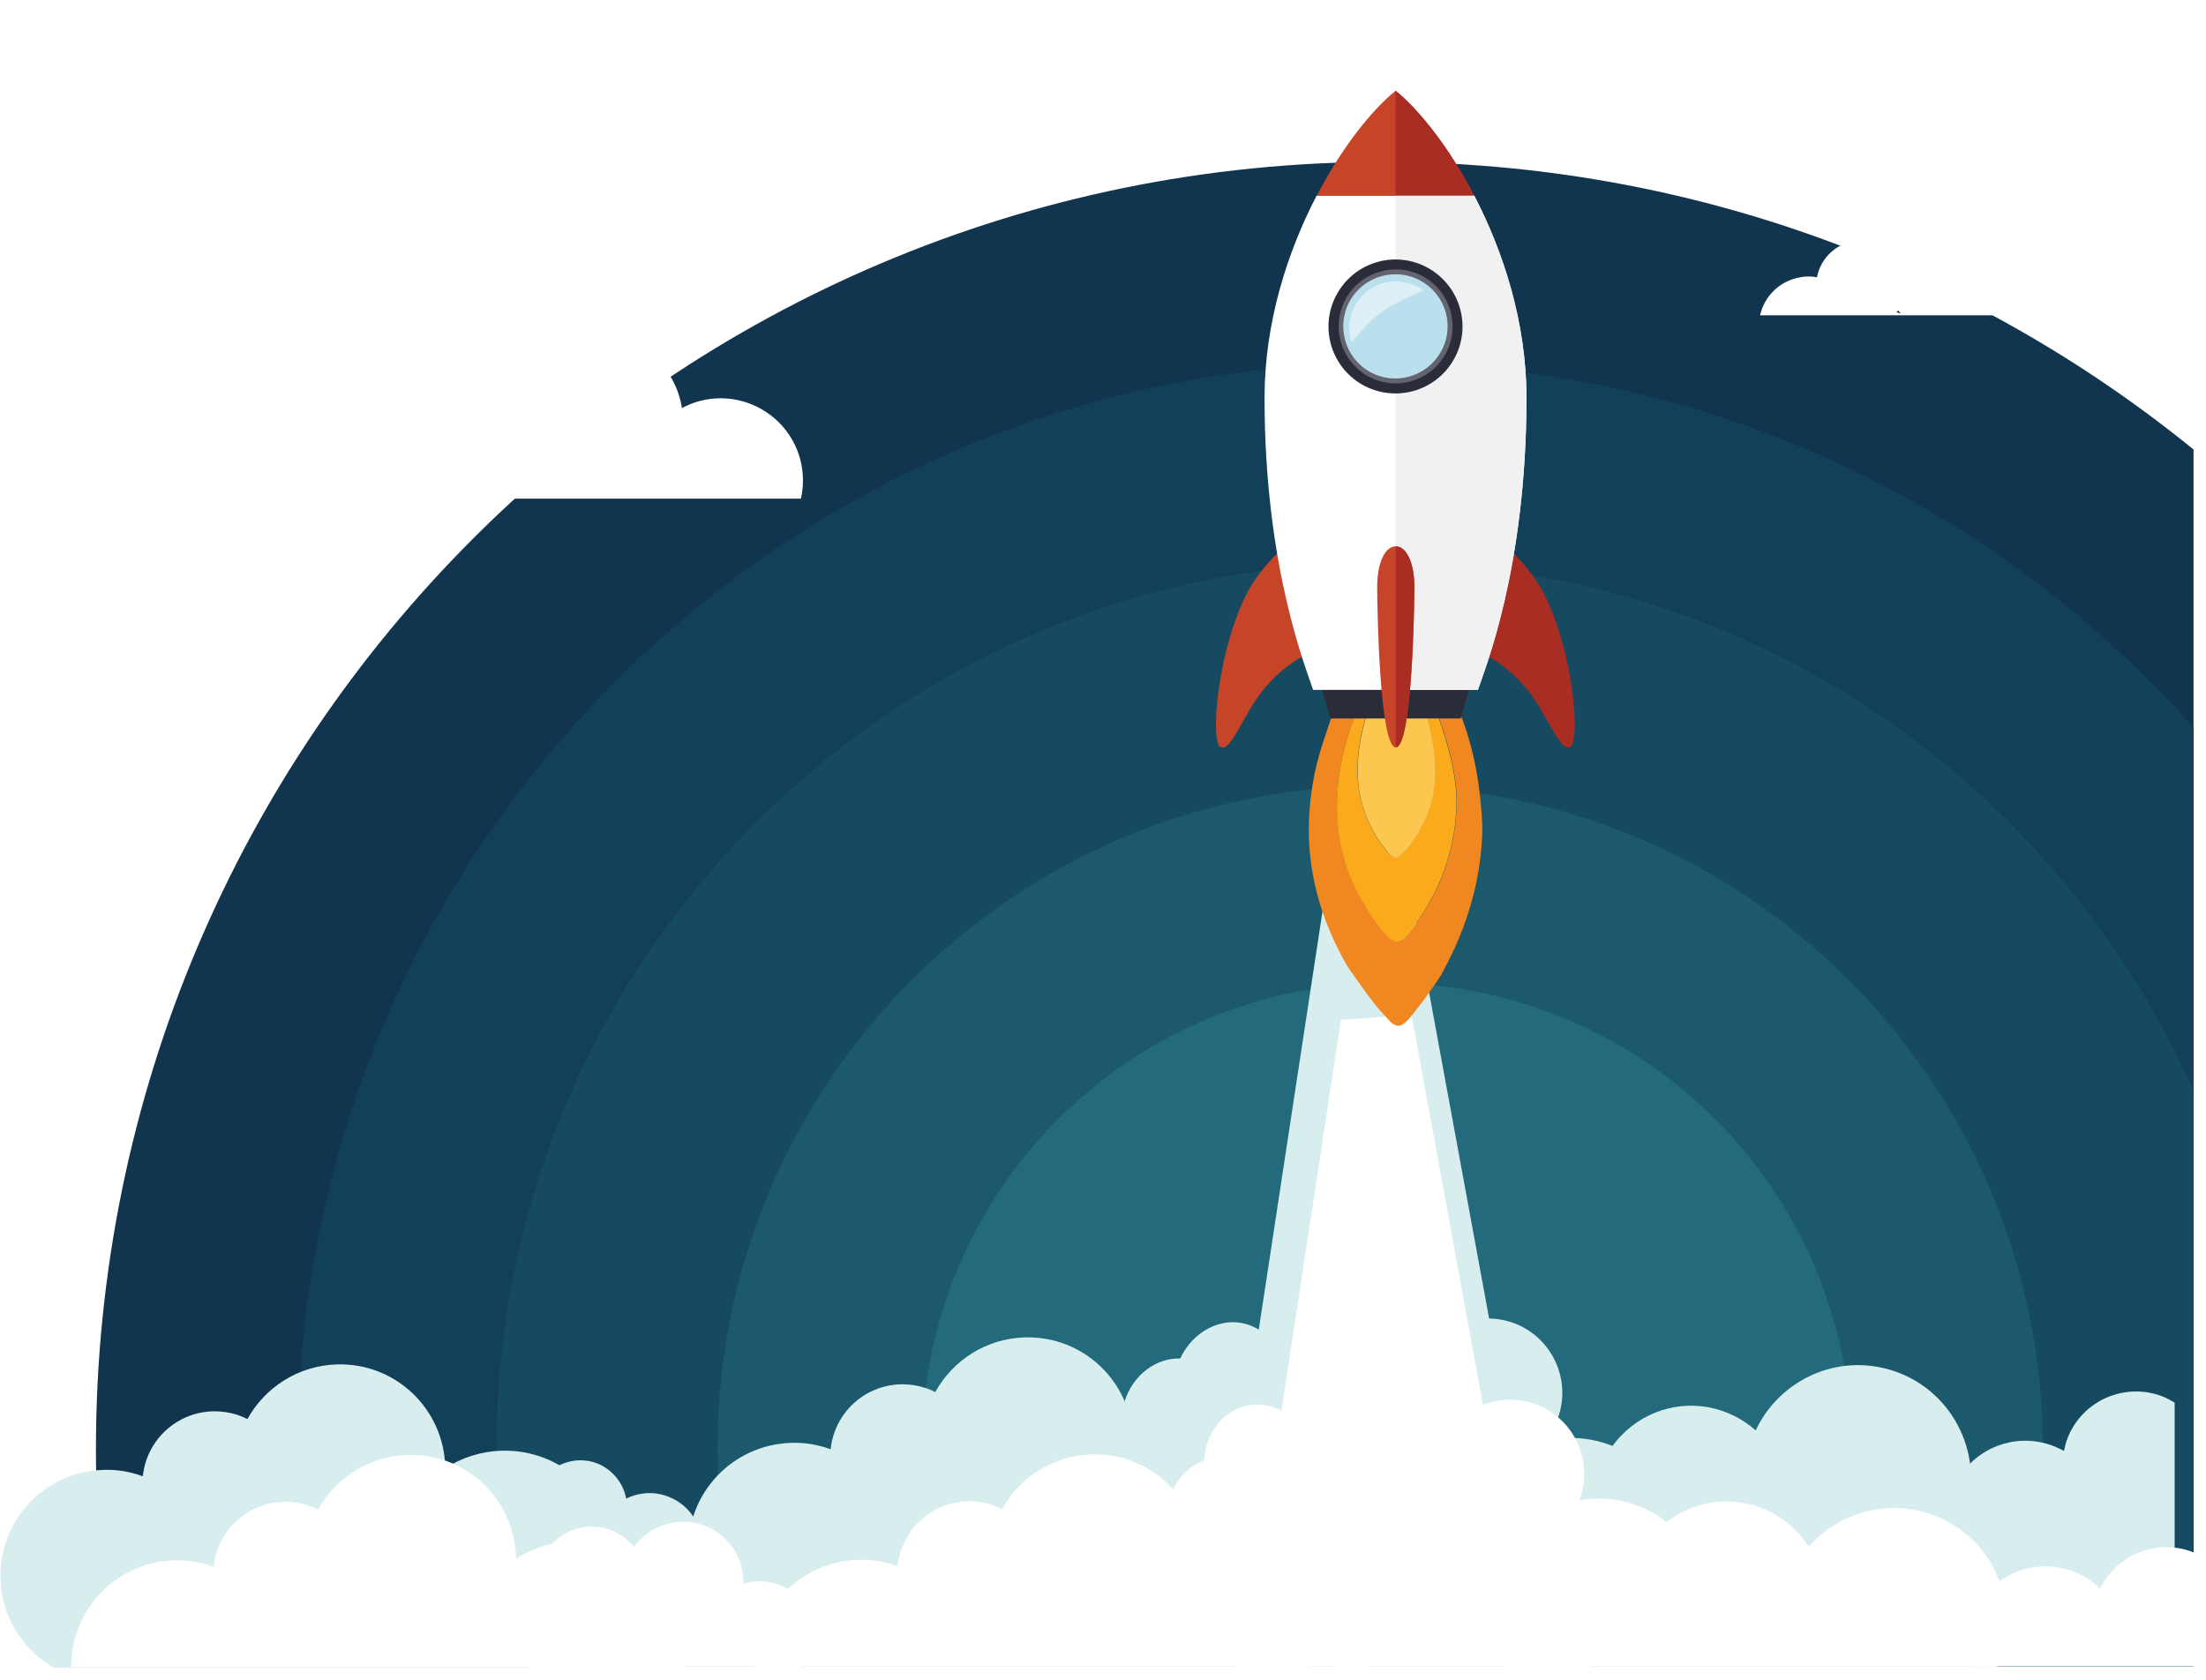 <svg width="713" height="543" viewBox="0 0 713 543" fill="none" xmlns="http://www.w3.org/2000/svg">
<path d="M708.973 145.286V538.628H36.926C33.07 515.749 31.008 492.331 31.008 468.375C31.008 238.597 217.179 52.334 446.844 52.334C546.207 52.334 637.41 87.146 708.973 145.286Z" fill="#11354E"/>
<path d="M708.973 235.098V538.628H103.199C98.625 515.928 96.204 492.421 96.204 468.376C96.204 274.576 253.23 117.382 446.934 117.382C551.14 117.472 644.674 162.961 708.973 235.098Z" fill="#124059"/>
<path d="M708.973 352.634V538.628H169.202C163.552 516.198 160.503 492.601 160.503 468.376C160.503 310.106 288.742 181.893 446.844 181.893C563.874 181.893 664.493 252.055 708.973 352.634Z" fill="#164A60"/>
<path d="M660.278 468.375C660.278 492.959 656.153 516.646 648.53 538.628H243.635C236.012 516.646 231.887 492.959 231.887 468.375C231.887 350.032 327.842 254.029 446.127 254.029C564.412 254.029 660.278 350.032 660.278 468.375Z" fill="#1C596D"/>
<path d="M598.4 468.017C598.4 493.587 592.033 517.633 580.824 538.628H315.556C304.347 517.543 297.979 493.498 297.979 468.017C297.979 385.024 365.238 317.732 448.19 317.732C531.142 317.732 598.4 385.024 598.4 468.017Z" fill="#236B7C"/>
<g filter="url(#filter0_d_1139_92)">
<path d="M648.172 492.511C646.11 492.062 644.047 491.883 641.985 491.883C642.523 490.268 642.971 488.653 643.33 486.948C647.276 467.209 634.452 447.919 614.722 443.971C597.863 440.562 581.452 449.444 574.457 464.338C570.422 460.749 565.4 458.147 559.75 456.981C547.285 454.469 535.178 459.762 528.183 469.362C526.121 468.555 524.058 467.927 521.816 467.478C502.625 463.62 483.882 476.092 480.026 495.382C477.067 510.276 483.882 524.811 495.989 532.437H675.076C678.483 513.954 666.556 496.189 648.172 492.511Z" fill="#D8EDEE"/>
<path d="M234.995 510.867C233.897 510.442 232.798 510.102 231.7 509.933C232.038 509.338 232.292 508.743 232.545 508.148C236.178 499.481 232.123 489.539 223.506 485.97C218.775 483.93 213.707 484.27 209.398 486.395C208.469 481.551 205.259 477.302 200.444 475.178C194.53 472.714 188.025 474.243 183.801 478.577C182.703 477.557 181.436 476.623 180 475.858V531.176C184.984 533.131 190.391 532.621 194.784 530.156C195.628 531.941 196.727 533.64 198.247 535H239.641C240.993 533.725 242.007 532.111 242.767 530.241C246.061 522.764 242.513 514.096 234.995 510.867ZM199.599 503.559C199.852 503.474 200.106 503.39 200.359 503.305C200.444 503.814 200.444 504.324 200.612 504.749C200.19 504.324 199.937 503.984 199.599 503.559Z" fill="#D8EDEE"/>
<g filter="url(#filter1_d_1139_92)">
<path d="M429.447 296.558L397.611 505.521L496.257 498.612L458.682 294.404L429.447 296.558Z" fill="#D8EDEE"/>
</g>
<path d="M513.385 518.351C516.434 510.096 514.551 501.214 509.26 494.933C511.233 493.229 512.847 490.896 513.744 488.294C516.614 480.488 513.116 471.875 505.852 468.106C507.825 465.863 509.44 463.261 510.516 460.39C515 447.919 508.633 434.191 496.167 429.616C483.702 425.129 469.981 431.5 465.408 443.971C464.87 445.407 464.511 446.753 464.332 448.188C463.256 447.65 462.179 447.111 461.014 446.752C447.741 441.907 433.034 448.816 428.191 462.095C424.066 473.4 428.46 485.782 438.056 492.152C435.097 494.574 432.765 497.804 431.42 501.573C428.371 509.917 430.702 518.889 436.621 524.811C435.814 526.157 435.186 527.503 434.648 529.028C434.2 530.194 433.931 531.361 433.662 532.527H499.665C505.853 529.925 510.964 524.99 513.385 518.351Z" fill="#D8EDEE"/>
<path d="M709.87 455.366C708.614 454.648 707.359 453.93 706.014 453.392C693.817 448.637 680.007 454.648 675.254 466.85C674.716 468.196 674.357 469.632 674.088 470.978C673.102 470.439 672.026 469.901 670.86 469.452C657.857 464.338 643.149 470.708 638.038 483.808C633.644 494.933 637.679 507.225 647.006 513.775C644.046 516.108 641.625 519.158 640.19 522.927C638.935 526.067 638.486 529.297 638.755 532.437H709.87V455.366Z" fill="#D8EDEE"/>
<path d="M418.327 460.301C419.493 458.506 420.479 456.532 421.197 454.289C424.425 443.792 419.403 432.935 410.077 430.064C401.647 427.462 392.5 432.397 388.464 441.1C380.573 440.831 372.95 446.573 370.349 455.366C368.197 462.544 369.901 469.811 374.206 474.566C370.349 476.002 367.121 479.411 365.776 483.987C363.534 491.344 367.031 498.881 373.488 500.855C374.026 501.034 374.654 501.124 375.192 501.214C375.192 501.304 375.192 501.304 375.102 501.393C372.681 509.289 376.448 517.454 383.442 519.517C390.437 521.671 398.06 517.005 400.481 509.109C400.93 507.674 401.109 506.238 401.199 504.803C401.378 504.893 401.557 504.893 401.737 504.982C412.946 508.392 425.143 500.945 428.909 488.294C432.407 476.72 427.743 464.876 418.327 460.301Z" fill="#D8EDEE"/>
<path d="M427.923 496.728C427.384 477.079 411.063 461.646 391.513 462.185C384.787 462.364 378.51 464.428 373.219 467.837C373.219 467.658 373.219 467.568 373.219 467.389C372.681 448.547 357.077 433.743 338.245 434.281C325.69 434.64 314.928 441.728 309.279 451.956C305.961 450.252 302.104 449.354 298.069 449.444C286.142 449.803 276.636 458.955 275.47 470.439C271.524 469.004 267.22 468.196 262.736 468.376C243.814 468.914 228.927 484.615 229.465 503.547C229.824 515.928 236.729 526.695 246.773 532.347H400.122C416.354 528.759 428.371 514.044 427.923 496.728Z" fill="#D8EDEE"/>
</g>
<path d="M198.616 503.457C198.078 483.808 181.756 468.376 162.207 468.914C155.481 469.093 149.203 471.157 143.912 474.566C143.912 474.387 143.912 474.297 143.912 474.118C143.374 455.276 127.77 440.472 108.938 441.01C96.383 441.369 85.622 448.457 79.972 458.686C76.654 456.981 72.798 456.084 68.762 456.173C56.835 456.532 47.329 465.684 46.163 477.168C42.218 475.733 37.913 474.925 33.429 475.105C14.507 475.643 -0.379 491.344 0.159 510.276C0.517 522.658 7.423 533.424 17.466 539.077H170.816C187.137 535.488 199.064 520.773 198.616 503.457Z" fill="#D8EDEE"/>
<path d="M628.904 491.524C613.659 483.628 595.365 487.576 584.604 499.958C581.734 495.382 577.609 491.524 572.497 488.832C561.198 483 548.105 484.615 538.688 491.972C536.985 490.627 535.101 489.46 533.128 488.384C515.731 479.322 494.298 486.14 485.24 503.636C479.322 515.121 480.218 528.4 486.586 538.718H645.495C653.297 521.132 646.123 500.406 628.904 491.524Z" fill="white"/>
<path d="M262.66 526.695C261.853 517.274 253.602 510.276 244.186 511.173C242.841 511.263 241.496 511.532 240.33 511.981C240.33 511.263 240.33 510.455 240.24 509.737C239.343 498.971 229.838 490.986 219.076 491.972C213.158 492.511 208.046 495.561 204.907 500.047C201.41 495.561 195.76 492.959 189.752 493.498C182.398 494.126 176.479 499.24 174.506 505.969C174.417 505.969 174.327 505.969 174.237 505.879V538.718H259.162C261.673 535.398 263.018 531.181 262.66 526.695ZM203.831 522.837C204.01 522.657 204.279 522.388 204.459 522.209C204.817 522.658 205.086 523.106 205.445 523.555C204.907 523.286 204.369 523.016 203.831 522.837Z" fill="white"/>
<path d="M433.407 329.665L408.745 491.703L485.24 486.32L456.185 327.96L433.407 329.665Z" fill="white"/>
<path d="M509.364 519.158C511.337 517.453 512.951 515.121 513.848 512.519C516.717 504.713 513.22 496.1 505.956 492.331C507.929 490.088 509.543 487.486 510.619 484.615C515.103 472.144 508.736 458.416 496.271 453.84C483.806 449.354 470.085 455.725 465.511 468.196C464.973 469.632 464.615 470.977 464.435 472.413C463.359 471.875 462.283 471.336 461.117 470.977C447.845 466.132 433.138 473.041 428.295 486.32C424.17 497.625 428.564 510.007 438.16 516.377C435.2 518.799 432.869 522.029 431.523 525.798C429.999 530.104 429.82 534.59 430.896 538.718H514.475C515.821 531.63 513.848 524.452 509.364 519.158Z" fill="white"/>
<path d="M709.973 502.201C699.929 497.625 687.823 500.586 681.007 509.827C680.111 510.994 679.393 512.25 678.765 513.506C677.958 512.698 677.061 511.891 676.075 511.173C664.776 502.919 648.992 505.341 640.742 516.646C635.899 523.196 634.733 531.361 636.886 538.628H709.973V502.201Z" fill="white"/>
<path d="M424.707 531.091C424.618 529.566 424.259 528.22 423.811 526.874C423.99 526.874 424.169 526.874 424.349 526.874C436.007 525.977 444.706 514.672 443.719 501.483C442.822 489.46 434.213 480.039 423.811 479.232C424.259 477.168 424.528 474.925 424.349 472.592C423.541 461.646 415.022 453.302 405.247 454.02C396.459 454.648 389.733 462.454 389.105 472.144C381.662 474.746 376.64 482.821 377.268 491.972C377.806 499.419 382.021 505.61 387.76 508.481C384.711 511.173 382.917 515.569 383.276 520.325C383.814 527.951 389.823 533.783 396.548 533.245C397.176 533.245 397.714 533.065 398.252 532.976C398.252 533.065 398.252 533.065 398.252 533.155C398.432 535.129 398.88 537.013 399.687 538.718H423.452C424.438 536.385 424.976 533.783 424.707 531.091Z" fill="white"/>
<path d="M442.553 532.527C442.015 512.878 425.694 497.445 406.144 497.984C399.418 498.163 393.141 500.227 387.85 503.636C387.85 503.457 387.85 503.367 387.85 503.188C387.312 484.346 371.708 469.542 352.876 470.08C340.321 470.439 329.559 477.527 323.91 487.755C320.592 486.051 316.735 485.154 312.7 485.243C300.773 485.602 291.267 494.754 290.101 506.238C286.155 504.803 281.851 503.995 277.367 504.175C258.714 504.713 243.917 520.055 244.096 538.718H442.105C442.464 536.654 442.643 534.59 442.553 532.527Z" fill="white"/>
<path d="M221.484 532.706C220.946 513.057 204.625 497.625 185.075 498.163C178.349 498.343 172.072 500.406 166.781 503.816C166.781 503.636 166.781 503.547 166.781 503.367C166.243 484.526 150.639 469.721 131.806 470.26C119.251 470.619 108.49 477.707 102.84 487.935C99.522 486.23 95.666 485.333 91.631 485.423C79.703 485.782 70.198 494.933 69.032 506.418C65.086 504.982 60.781 504.175 56.297 504.354C37.645 504.892 22.848 520.235 23.027 538.897H221.036C221.394 536.923 221.574 534.86 221.484 532.706Z" fill="white"/>
<g filter="url(#filter2_d_1139_92)">
<path d="M430.613 312.528C421.555 297.006 416.892 279.959 418.237 262.194C418.596 256.99 419.403 251.786 420.658 246.762C421.914 241.468 423.887 236.444 425.501 231.24C428.012 231.24 430.612 231.24 433.123 231.24C428.55 242.186 426.487 253.581 427.384 265.514C428.371 279.51 434.11 291.354 442.898 301.941C445.32 304.812 447.562 304.991 449.983 302.031C459.22 290.726 464.511 277.895 465.677 263.271C466.573 252.055 463.435 241.648 459.848 231.24C462.269 231.15 464.69 231.15 467.111 231.06C471.595 242.634 473.568 254.568 474.106 266.949C474.017 293.597 461.731 312.797 461.013 314.771C460.206 316.027 459.489 317.194 458.592 318.45C456.709 321.141 454.826 323.833 452.763 326.345C451.418 328.05 450.162 329.934 448.369 331.101C446.216 332.446 444.513 330.473 443.078 328.858C438.325 323.833 434.558 318.091 430.613 312.528Z" fill="#F18721"/>
<path d="M433.123 231.15C434.289 231.15 435.455 231.15 436.621 231.15C431.868 246.851 432.316 261.745 443.257 275.204C445.32 277.626 446.485 277.985 448.548 275.652C451.956 271.884 454.467 267.667 456.35 263.001C460.565 252.414 458.861 241.827 456.081 231.329C457.336 231.329 458.502 231.329 459.758 231.329C463.345 241.737 466.484 252.145 465.587 263.36C464.421 277.985 459.04 290.815 449.893 302.12C447.472 305.081 445.23 304.902 442.809 302.03C434.02 291.443 428.281 279.51 427.294 265.603C426.487 253.58 428.55 242.186 433.123 231.15Z" fill="#FAAA1B"/>
<path d="M456.171 231.329C458.951 241.917 460.655 252.414 456.44 263.001C454.557 267.667 452.046 271.974 448.638 275.652C446.486 277.985 445.32 277.716 443.347 275.204C432.317 261.745 431.958 246.851 436.711 231.15C443.975 230.701 449.535 230.881 456.171 231.329Z" fill="#FDC64F"/>
<path d="M418.865 170.139C418.865 170.139 404.516 178.393 397.432 192.928C388.464 211.411 386.043 239.673 389.54 241.468C393.037 243.262 397.252 229.625 404.337 221.729C415.995 208.54 426.129 209.347 426.129 209.347L418.865 170.139Z" fill="#C64427"/>
<path d="M473.119 170.139C473.119 170.139 487.468 178.393 494.552 192.928C503.52 211.411 505.942 239.673 502.444 241.468C498.947 243.262 494.732 229.625 487.647 221.729C475.989 208.54 465.855 209.347 465.855 209.347L473.119 170.139Z" fill="#AA2D23"/>
<path d="M467.111 232.227C468.725 227.202 479.487 192.121 479.487 148.426C479.487 112.358 458.681 91.811 446.037 81.673C433.392 91.811 412.587 112.268 412.587 148.426C412.587 192.121 423.438 227.202 424.963 232.227H467.111Z" fill="#2B2C39"/>
<path d="M403.709 128.597C403.709 183.866 417.43 216.705 419.403 222.985H472.671C474.734 216.705 488.365 183.866 488.365 128.597C488.365 104.193 480.832 81.314 471.416 63.19H420.568C411.152 81.314 403.709 104.193 403.709 128.597Z" fill="white"/>
<path d="M446.037 29.365C438.594 35.376 428.819 47.399 420.568 63.28H471.416C463.255 47.399 453.48 35.286 446.037 29.365Z" fill="#C64427"/>
<path d="M471.506 63.19H446.037V222.985H472.671C474.734 216.705 488.365 183.866 488.365 128.597C488.365 104.193 480.922 81.314 471.506 63.19Z" fill="#F1F1F1"/>
<path d="M446.037 87.146C435.993 87.146 427.832 95.311 427.832 105.449C427.832 115.498 435.993 123.663 446.037 123.663C456.081 123.663 464.331 115.498 464.331 105.449C464.241 95.311 456.081 87.146 446.037 87.146Z" fill="#A6DDF0"/>
<path d="M464.869 116.216C470.788 105.808 467.111 92.619 456.709 86.697C446.306 80.775 433.123 84.454 427.205 94.862C421.286 105.27 424.963 118.459 435.365 124.38C445.768 130.212 458.951 126.623 464.869 116.216ZM460.655 113.793C456.081 121.868 445.768 124.739 437.697 120.163C429.626 115.588 426.756 105.27 431.33 97.195C435.903 89.12 446.216 86.249 454.287 90.824C462.448 95.4 465.318 105.718 460.655 113.793Z" fill="#2B2C39"/>
<path opacity="0.3" d="M462.09 114.601C467.111 105.718 463.973 94.503 455.184 89.478C446.306 84.454 435.096 87.594 430.074 96.387C425.052 105.27 428.191 116.485 436.98 121.509C445.768 126.534 457.068 123.483 462.09 114.601Z" fill="#E6E6E7"/>
<path opacity="0.5" d="M431.868 110.653C429.895 104.641 431.868 97.643 437.339 93.785C442.809 89.837 449.983 90.106 455.095 93.875C455.095 93.875 446.396 97.374 441.822 100.694C436.98 104.103 431.868 110.653 431.868 110.653Z" fill="white"/>
<path d="M446.127 176.599C442.539 176.599 440.118 182.162 440.118 189.609C440.118 197.056 440.925 241.558 446.127 241.558C451.328 241.558 452.135 197.145 452.135 189.609C452.135 182.251 449.714 176.599 446.127 176.599Z" fill="#C64427"/>
<path d="M446.037 63.19H471.506C463.255 47.399 453.48 35.286 446.037 29.275V63.19Z" fill="#AA2D23"/>
<path d="M446.127 176.599V241.558C451.328 241.558 452.135 197.145 452.135 189.609C452.135 182.251 449.714 176.599 446.127 176.599Z" fill="#AA2D23"/>
</g>
<g filter="url(#filter3_d_1139_92)">
<path d="M222.829 129.226C220.139 129.764 217.628 130.661 215.386 131.917C215.296 131.558 215.296 131.11 215.207 130.751C212.247 115.767 197.809 105.988 182.743 108.948C174.044 110.653 167.139 116.306 163.373 123.573C158.351 120.433 152.163 119.087 145.886 120.343C136.29 122.227 129.116 129.495 126.964 138.377C124.184 137.839 121.314 137.839 118.354 138.467C107.234 140.62 99.522 150.31 99.343 161.167H253.858C254.665 157.668 254.755 153.989 254.037 150.221C251.257 135.865 237.267 126.444 222.829 129.226Z" fill="white"/>
</g>
<g filter="url(#filter4_d_1139_92)">
<path d="M301.566 18.06C300.49 18.239 299.414 18.598 298.427 19.047C298.338 18.419 298.338 17.791 298.158 17.163C296.454 8.37 287.935 2.717 279.236 4.422C274.394 5.319 270.537 8.37 268.296 12.318C264.977 8.998 260.135 7.293 255.203 8.28C249.194 9.447 244.8 14.202 243.724 19.854C241.841 19.495 239.868 19.495 237.895 19.944C231.438 21.2 226.685 26.135 225.34 32.146H318.336C318.336 31.159 318.246 30.172 318.067 29.185C316.632 21.559 309.189 16.624 301.566 18.06ZM269.461 31.249C269.641 31.07 269.73 30.89 269.91 30.621C270.179 30.98 270.537 31.339 270.896 31.698C270.358 31.518 269.91 31.339 269.461 31.249Z" fill="white"/>
</g>
<g filter="url(#filter5_d_1139_92)">
<g filter="url(#filter6_d_1139_92)">
<path d="M640.1 83.826C639.024 84.006 637.948 84.365 636.962 84.813C636.872 84.185 636.872 83.557 636.692 82.929C634.989 74.136 626.469 68.484 617.77 70.188C612.928 71.086 609.072 74.136 606.83 78.084C603.512 74.764 598.669 73.059 593.737 74.046C587.728 75.213 583.334 79.968 582.258 85.621C580.375 85.262 578.402 85.262 576.429 85.71C569.972 86.966 565.219 91.901 563.874 97.913H656.87C656.87 96.926 656.78 95.939 656.601 94.952C655.166 87.325 647.813 82.301 640.1 83.826ZM607.996 96.926C608.175 96.746 608.265 96.567 608.444 96.298C608.713 96.656 609.072 97.015 609.43 97.374C608.892 97.195 608.444 97.105 607.996 96.926Z" fill="white"/>
</g>
</g>
<defs>
<filter id="filter0_d_1139_92" x="163" y="282.404" width="549.87" height="260.596" filterUnits="userSpaceOnUse" color-interpolation-filters="sRGB">
<feFlood flood-opacity="0" result="BackgroundImageFix"/>
<feColorMatrix in="SourceAlpha" type="matrix" values="0 0 0 0 0 0 0 0 0 0 0 0 0 0 0 0 0 0 127 0" result="hardAlpha"/>
<feOffset dx="-7" dy="-2"/>
<feGaussianBlur stdDeviation="5"/>
<feComposite in2="hardAlpha" operator="out"/>
<feColorMatrix type="matrix" values="0 0 0 0 0 0 0 0 0 0 0 0 0 0 0 0 0 0 0.1 0"/>
<feBlend mode="normal" in2="BackgroundImageFix" result="effect1_dropShadow_1139_92"/>
<feBlend mode="normal" in="SourceGraphic" in2="effect1_dropShadow_1139_92" result="shape"/>
</filter>
<filter id="filter1_d_1139_92" x="392.611" y="284.404" width="118.646" height="231.116" filterUnits="userSpaceOnUse" color-interpolation-filters="sRGB">
<feFlood flood-opacity="0" result="BackgroundImageFix"/>
<feColorMatrix in="SourceAlpha" type="matrix" values="0 0 0 0 0 0 0 0 0 0 0 0 0 0 0 0 0 0 127 0" result="hardAlpha"/>
<feOffset dx="5"/>
<feGaussianBlur stdDeviation="5"/>
<feComposite in2="hardAlpha" operator="out"/>
<feColorMatrix type="matrix" values="0 0 0 0 0 0 0 0 0 0 0 0 0 0 0 0 0 0 0.7 0"/>
<feBlend mode="normal" in2="BackgroundImageFix" result="effect1_dropShadow_1139_92"/>
<feBlend mode="normal" in="SourceGraphic" in2="effect1_dropShadow_1139_92" result="shape"/>
</filter>
<filter id="filter2_d_1139_92" x="383.006" y="19.275" width="135.973" height="322.272" filterUnits="userSpaceOnUse" color-interpolation-filters="sRGB">
<feFlood flood-opacity="0" result="BackgroundImageFix"/>
<feColorMatrix in="SourceAlpha" type="matrix" values="0 0 0 0 0 0 0 0 0 0 0 0 0 0 0 0 0 0 127 0" result="hardAlpha"/>
<feOffset dx="5"/>
<feGaussianBlur stdDeviation="5"/>
<feComposite in2="hardAlpha" operator="out"/>
<feColorMatrix type="matrix" values="0 0 0 0 0 0 0 0 0 0 0 0 0 0 0 0 0 0 0.7 0"/>
<feBlend mode="normal" in2="BackgroundImageFix" result="effect1_dropShadow_1139_92"/>
<feBlend mode="normal" in="SourceGraphic" in2="effect1_dropShadow_1139_92" result="shape"/>
</filter>
<filter id="filter3_d_1139_92" x="94.343" y="98.42" width="175.181" height="72.747" filterUnits="userSpaceOnUse" color-interpolation-filters="sRGB">
<feFlood flood-opacity="0" result="BackgroundImageFix"/>
<feColorMatrix in="SourceAlpha" type="matrix" values="0 0 0 0 0 0 0 0 0 0 0 0 0 0 0 0 0 0 127 0" result="hardAlpha"/>
<feOffset dx="5"/>
<feGaussianBlur stdDeviation="5"/>
<feComposite in2="hardAlpha" operator="out"/>
<feColorMatrix type="matrix" values="0 0 0 0 0 0 0 0 0 0 0 0 0 0 0 0 0 0 0.7 0"/>
<feBlend mode="normal" in2="BackgroundImageFix" result="effect1_dropShadow_1139_92"/>
<feBlend mode="normal" in="SourceGraphic" in2="effect1_dropShadow_1139_92" result="shape"/>
</filter>
<filter id="filter4_d_1139_92" x="224.34" y="0.119" width="100.996" height="36.027" filterUnits="userSpaceOnUse" color-interpolation-filters="sRGB">
<feFlood flood-opacity="0" result="BackgroundImageFix"/>
<feColorMatrix in="SourceAlpha" type="matrix" values="0 0 0 0 0 0 0 0 0 0 0 0 0 0 0 0 0 0 127 0" result="hardAlpha"/>
<feOffset dx="3"/>
<feGaussianBlur stdDeviation="2"/>
<feComposite in2="hardAlpha" operator="out"/>
<feColorMatrix type="matrix" values="0 0 0 0 0 0 0 0 0 0 0 0 0 0 0 0 0 0 0.25 0"/>
<feBlend mode="normal" in2="BackgroundImageFix" result="effect1_dropShadow_1139_92"/>
<feBlend mode="normal" in="SourceGraphic" in2="effect1_dropShadow_1139_92" result="shape"/>
</filter>
<filter id="filter5_d_1139_92" x="559.874" y="69.885" width="100.996" height="36.027" filterUnits="userSpaceOnUse" color-interpolation-filters="sRGB">
<feFlood flood-opacity="0" result="BackgroundImageFix"/>
<feColorMatrix in="SourceAlpha" type="matrix" values="0 0 0 0 0 0 0 0 0 0 0 0 0 0 0 0 0 0 127 0" result="hardAlpha"/>
<feOffset dy="4"/>
<feGaussianBlur stdDeviation="2"/>
<feComposite in2="hardAlpha" operator="out"/>
<feColorMatrix type="matrix" values="0 0 0 0 0 0 0 0 0 0 0 0 0 0 0 0 0 0 0.25 0"/>
<feBlend mode="normal" in2="BackgroundImageFix" result="effect1_dropShadow_1139_92"/>
<feBlend mode="normal" in="SourceGraphic" in2="effect1_dropShadow_1139_92" result="shape"/>
</filter>
<filter id="filter6_d_1139_92" x="558.874" y="59.885" width="112.996" height="48.027" filterUnits="userSpaceOnUse" color-interpolation-filters="sRGB">
<feFlood flood-opacity="0" result="BackgroundImageFix"/>
<feColorMatrix in="SourceAlpha" type="matrix" values="0 0 0 0 0 0 0 0 0 0 0 0 0 0 0 0 0 0 127 0" result="hardAlpha"/>
<feOffset dx="5"/>
<feGaussianBlur stdDeviation="5"/>
<feComposite in2="hardAlpha" operator="out"/>
<feColorMatrix type="matrix" values="0 0 0 0 0 0 0 0 0 0 0 0 0 0 0 0 0 0 0.7 0"/>
<feBlend mode="normal" in2="BackgroundImageFix" result="effect1_dropShadow_1139_92"/>
<feBlend mode="normal" in="SourceGraphic" in2="effect1_dropShadow_1139_92" result="shape"/>
</filter>
</defs>
</svg>
